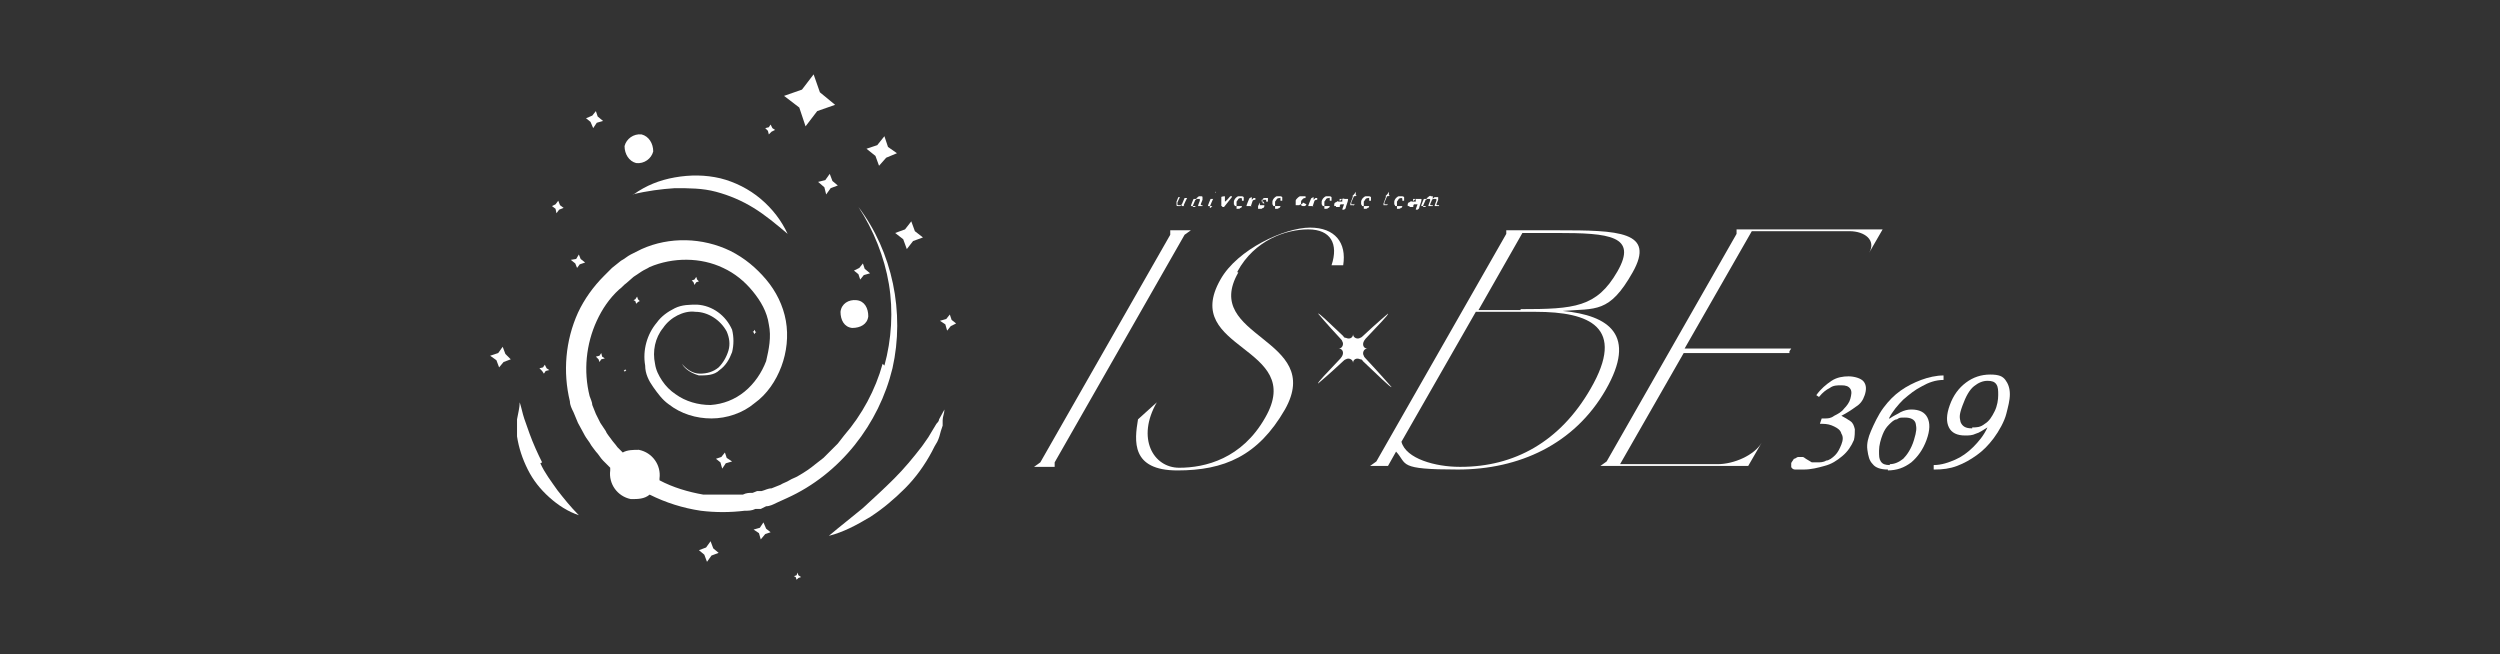 <?xml version="1.0" encoding="UTF-8"?>
<svg xmlns="http://www.w3.org/2000/svg" version="1.1" viewBox="0 0 279 73">
  <rect x="0" y="0" width="279" height="73" fill="#333333" stroke="none"/>
  <defs>
    <style>
      .cls-1 {
        fill: #fff;
      }
    </style>
  </defs>
  <!-- Generator: Adobe Illustrator 28.7.1, SVG Export Plug-In . SVG Version: 1.2.0 Build 142)  -->
  <g>
    <g id="_レイヤー_1" data-name="レイヤー_1">
      <g id="_レイヤー_1-2" data-name="_レイヤー_1">
        <g>
          <g>
            <path class="cls-1" d="M98.5,40.6c-.8,2.9-2.3,5.7-4.3,8l-.7.9-.8.8c-.3.3-.5.5-.8.8l-.9.7c-.6.5-1.2.9-1.9,1.3-.3.2-.7.3-1,.5s-.7.3-1,.5l-1,.4c-.4,0-.7.2-1.1.3h-.5c0,0-.5.2-.5.2-.4,0-.7,0-1.1.2-1.5,0-3,0-4.4,0-1.7-.3-3.4-.8-4.9-1.6v-.2c.2-1.5-.8-2.9-2.3-3.2-.6,0-1.3,0-1.8.3-.2-.2-.4-.4-.6-.6-.2-.3-.5-.6-.7-.9-.2-.3-.5-.6-.6-.9-.2-.3-.4-.6-.6-.9l-.5-1-.4-1c0-.3-.2-.7-.3-1-.7-2.8-.4-5.8.8-8.4.6-1.3,1.4-2.5,2.5-3.5.3-.2.5-.5.8-.7l.8-.7c.3-.2.6-.4.9-.6s.6-.3.9-.5c2.6-1.1,5.7-1.1,8.2.1,1.3.6,2.4,1.5,3.3,2.6s1.6,2.3,1.8,3.7c.3,1.4,0,2.8-.3,4.1-.5,1.3-1.3,2.5-2.4,3.4s-2.4,1.4-3.8,1.5c-1.4,0-2.8-.4-3.9-1.2-.6-.4-1.1-.9-1.5-1.5s-.7-1.2-.8-1.9c-.3-1.4,0-2.9.9-4,.4-.6,1-1.1,1.6-1.4.6-.3,1.3-.5,2-.4,1.4,0,2.8.9,3.5,2.2.3.7.4,1.4.2,2.1-.2.7-.6,1.4-1.1,1.9-.6.5-1.3.7-2.1.7s-1.5-.5-2-1.1c.4.7,1.2,1.1,1.9,1.3.8,0,1.7,0,2.3-.6.7-.5,1.1-1.2,1.4-2,.2-.8.2-1.7,0-2.5-.7-1.6-2.2-2.7-3.9-2.8-.8,0-1.7,0-2.5.4s-1.5.9-2,1.6c-1.1,1.3-1.6,3.1-1.3,4.8,0,.9.4,1.7.9,2.4s1,1.4,1.7,1.9c1.4,1.1,3.1,1.6,4.8,1.6s3.5-.6,4.8-1.7c1.4-1,2.4-2.5,3-4.1s.8-3.4.5-5.1c-.3-1.7-1.1-3.3-2.2-4.6-1.1-1.3-2.4-2.4-4-3.2-3.1-1.5-6.8-1.6-9.9-.2-.4.2-.8.4-1.2.6-.4.2-.7.5-1.1.7l-1,.8c-.3.3-.6.6-.9.9-1.2,1.2-2.2,2.6-2.9,4.1-1.4,3.1-1.7,6.6-.9,9.9,0,.4.2.8.4,1.2l.5,1.2.6,1.1c.2.4.4.7.7,1.1.2.4.5.7.7,1,.3.3.5.7.8,1s.5.5.8.8v.3c-.2,1.5.8,2.9,2.3,3.2.8,0,1.5,0,2.1-.5,1.8.9,3.7,1.5,5.7,1.8,1.6.2,3.3.2,4.9,0,.4,0,.8,0,1.2-.2h.6c0,0,.6-.3.6-.3.4,0,.8-.2,1.2-.4l1.1-.5c6-2.7,10.3-8.3,11.8-14.5,1.4-6.2,0-13-3.8-18,1.7,2.6,2.9,5.6,3.4,8.6.5,3,.3,6.2-.5,9.1h0Z"/>
            <path class="cls-1" d="M60.5,51.6c-.5-1-1-2.1-1.4-3.2-.2-.6-.4-1.1-.6-1.7-.2-.6-.3-1.2-.5-1.8,0,.6-.2,1.3-.3,1.9,0,.6,0,1.3,0,1.9.2,1.3.6,2.5,1.2,3.7.6,1.2,1.4,2.2,2.4,3.1,1,.9,2.1,1.6,3.3,2-.9-.9-1.7-1.9-2.4-2.8-.7-1-1.4-1.9-1.9-3h0Z"/>
            <path class="cls-1" d="M104.5,47.3l-.3.5c-.2.3-.4.7-.6,1s-.5.7-.7,1c-1,1.3-2,2.5-3.1,3.6s-2.3,2.2-3.5,3.3c-1.2,1-2.5,2-3.8,3.1,1.6-.4,3.1-1.2,4.6-2.1,1.4-.9,2.7-2,3.9-3.2,1.2-1.2,2.2-2.6,3-4.1.2-.4.4-.8.6-1.1.2-.4.3-.8.4-1.2l.2-.6c0-.2,0-.4,0-.6,0-.4.2-.8.2-1.2-.2.4-.4.7-.6,1.1,0,.2-.2.4-.3.5h0Z"/>
            <path class="cls-1" d="M70.6,21.7c1.6-.4,3.2-.6,4.7-.7,1.6,0,3.1,0,4.6.4s2.9,1,4.2,1.8c1.3.8,2.5,1.8,3.8,2.9-.7-1.5-1.7-2.8-3-3.9s-2.9-1.9-4.5-2.3c-1.7-.4-3.4-.4-5.1-.1s-3.2.9-4.6,1.9h0Z"/>
            <path class="cls-1" d="M69.7,16.3c0,.9.5,1.7,1.3,1.9.9.1,1.7-.5,1.9-1.3,0-.9-.5-1.7-1.3-1.9-.9-.1-1.7.5-1.9,1.3Z"/>
            <path class="cls-1" d="M95.1,36.6c.9,0,1.7-.4,1.8-1.3,0-.9-.4-1.7-1.3-1.8s-1.7.4-1.8,1.3c0,.9.4,1.7,1.3,1.8Z"/>
            <polygon class="cls-1" points="65.3 29.3 64.8 28.9 64.6 28.4 64.3 28.9 63.7 29 64.2 29.4 64.4 29.9 64.7 29.5 65.3 29.3"/>
            <polygon class="cls-1" points="66.5 12.4 66.1 12.9 65.4 13.2 65.9 13.6 66.2 14.3 66.6 13.7 67.3 13.5 66.7 13 66.5 12.4"/>
            <polygon class="cls-1" points="84 37 84.1 37.1 84.2 37.3 84.3 37.1 84.4 37.1 84.3 37 84.2 36.8 84.1 37 84 37"/>
            <polygon class="cls-1" points="77.8 31.2 77.7 30.9 77.5 31.2 77.2 31.3 77.4 31.5 77.5 31.8 77.7 31.5 78 31.4 77.8 31.2"/>
            <polygon class="cls-1" points="71.2 33.4 71.1 33.1 70.9 33.4 70.7 33.5 70.9 33.6 71 33.9 71.2 33.7 71.4 33.6 71.2 33.4"/>
            <polygon class="cls-1" points="69.8 41.3 69.8 41.2 69.7 41.3 69.6 41.3 69.7 41.4 69.7 41.5 69.8 41.4 69.9 41.4 69.8 41.3"/>
            <polygon class="cls-1" points="67.2 39.8 67.1 39.4 66.9 39.7 66.5 39.8 66.8 40.1 66.9 40.4 67.1 40.1 67.5 40 67.2 39.8"/>
            <polygon class="cls-1" points="79.9 51.2 80.4 51.6 80.6 52.3 81 51.7 81.7 51.5 81.1 51.1 80.9 50.5 80.5 51 79.9 51.2"/>
            <polygon class="cls-1" points="78 61.4 78.6 61.9 78.9 62.7 79.4 62 80.2 61.7 79.6 61.2 79.3 60.4 78.8 61.1 78 61.4"/>
            <polygon class="cls-1" points="84.8 58.9 84.1 59.1 84.7 59.5 84.9 60.2 85.4 59.6 86 59.4 85.5 59 85.2 58.3 84.8 58.9"/>
            <polygon class="cls-1" points="88.6 64.3 88.8 64.4 88.9 64.7 89.1 64.5 89.4 64.4 89.1 64.2 89 63.9 88.9 64.2 88.6 64.3"/>
            <polygon class="cls-1" points="104.9 35.8 105.5 36.2 105.7 36.9 106.1 36.4 106.7 36.1 106.2 35.7 106 35.1 105.6 35.6 104.9 35.8"/>
            <polygon class="cls-1" points="95.3 30.2 95.8 30.6 96 31.2 96.4 30.7 97.1 30.5 96.5 30 96.3 29.4 95.9 29.9 95.3 30.2"/>
            <polygon class="cls-1" points="99.9 26 100.8 26.7 101.2 27.8 101.9 26.9 103 26.5 102.1 25.8 101.7 24.7 101 25.6 99.9 26"/>
            <polygon class="cls-1" points="91.3 20.3 92 20.9 92.2 21.7 92.7 21 93.5 20.7 92.9 20.2 92.6 19.4 92.1 20.1 91.3 20.3"/>
            <polygon class="cls-1" points="96.7 16.6 97.7 17.4 98.1 18.5 98.9 17.6 100.1 17.1 99.1 16.4 98.7 15.2 97.9 16.2 96.7 16.6"/>
            <polygon class="cls-1" points="86.5 14.5 86.2 14.3 86 13.9 85.8 14.2 85.4 14.3 85.7 14.6 85.8 15 86.1 14.7 86.5 14.5"/>
            <polygon class="cls-1" points="89.5 10 87.5 10.7 89.2 12 89.9 14.1 91.2 12.4 93.2 11.7 91.5 10.3 90.8 8.3 89.5 10"/>
            <polygon class="cls-1" points="60.5 41.4 60.7 41.7 60.9 41.4 61.3 41.3 61 41.1 60.8 40.7 60.6 41 60.2 41.1 60.5 41.4"/>
            <polygon class="cls-1" points="57 40.1 56.4 39.5 56.1 38.7 55.6 39.4 54.7 39.7 55.4 40.2 55.7 41 56.2 40.4 57 40.1"/>
            <polygon class="cls-1" points="62.9 23.2 62.5 22.9 62.3 22.4 62 22.8 61.6 23 62 23.3 62.1 23.8 62.4 23.4 62.9 23.2"/>
          </g>
          <g>
            <path class="cls-1" d="M201.4,52.4c-.5,0-.8,0-1.1,0-.2,0-.4-.2-.4-.3v-.4c0-.1.2-.3.3-.5.2,0,.3-.2.5-.2s.3,0,.5,0c.1,0,.3.2.5.3s.3.2.5.3c.2,0,.4,0,.6,0,.3,0,.7,0,1-.2.3,0,.7-.3,1-.6s.5-.7.7-1.2.2-.9,0-1.2c-.1-.4-.4-.6-.8-.8-.4-.2-.8-.3-1.3-.3h-.3l.2-.6h.3c.4,0,.7,0,1.1-.3.4-.2.8-.4,1.1-.8.3-.3.6-.7.7-1.1s.2-.8,0-1.1-.5-.4-1-.4-.9,0-1.3.3c-.4.2-.8.5-1.2,1l-.3-.2c.5-.7,1.1-1.2,1.7-1.6.6-.4,1.3-.5,1.9-.5s1.4.2,1.7.6c.3.4.3.9.1,1.5s-.5,1-1,1.3c-.4.3-1,.7-1.6,1h0c.4.2.7.4,1,.6.3.2.4.5.5.9,0,.3,0,.8-.1,1.2-.3.7-.7,1.3-1.3,1.8s-1.2.9-2,1.1c-.7.2-1.5.4-2.3.4h.1Z"/>
            <path class="cls-1" d="M210.7,52.4c-.8,0-1.4-.2-1.7-.6-.4-.4-.5-.9-.6-1.6s.1-1.4.4-2.1.8-1.8,1.4-2.6c.6-.8,1.2-1.4,1.9-1.9s1.5-.9,2.3-1.2,1.7-.5,2.5-.5v.5c-.9,0-1.7.3-2.4.7-.8.4-1.4.9-2.1,1.5-.6.6-1.2,1.3-1.6,2.1h.1c.4-.3.9-.5,1.2-.7.4-.2.8-.3,1.2-.3.9,0,1.5.3,1.8.9.3.6.3,1.4-.1,2.5s-1,1.9-1.7,2.5c-.8.6-1.6.9-2.7.9h.1ZM210.9,51.8c.5,0,1-.2,1.5-.6.4-.4.9-1.1,1.2-2.1s.3-1.3.2-1.8-.6-.7-1.2-.7-.6,0-.9.2c-.3,0-.6.3-.9.6-.3.3-.5.6-.7,1.1s-.4,1.2-.4,1.8,0,.9.2,1.2.5.4,1,.4h0Z"/>
            <path class="cls-1" d="M215.8,52.4v-.5c.9,0,1.7-.3,2.4-.6s1.4-.8,2-1.4c.6-.6,1.2-1.3,1.6-2.2h0c-.5.3-.9.6-1.3.7-.4.2-.8.2-1.2.2-.9,0-1.5-.3-1.8-.9-.3-.6-.3-1.4.1-2.5s1-1.9,1.8-2.5,1.7-.9,2.7-.9,1.4.2,1.7.6c.3.4.5.9.5,1.6s-.2,1.4-.4,2.2-.8,1.9-1.4,2.7c-.6.8-1.2,1.4-1.9,1.9s-1.4.9-2.2,1.2-1.6.4-2.5.4h-.1ZM220.1,47.7c.5,0,.9,0,1.4-.4.5-.3.8-.8,1.1-1.4s.4-1.3.4-1.8,0-.9-.2-1.2-.5-.4-1-.4-1,.2-1.5.6c-.5.4-.9,1.1-1.3,2.2s-.3,1.3-.2,1.8c.2.5.6.7,1.2.7h.1Z"/>
            <g>
              <path class="cls-1" d="M131.5,23c-.1,0-.2,0-.2-.1v-.4l.2-.5h-.1.3c0-.1-.3.6-.3.6v.2h0q0,.1.1.1h.2s.1,0,.2-.1l.3-.7h-.1.4c0-.1-.4.8-.4.8h0q0,.1.1.1h-.3c0,.1,0-.1,0-.1h0s-.1,0-.2.1h-.4.2Z"/>
              <path class="cls-1" d="M133.4,23h-.6.1c0-.1.3-.8.3-.8h.3c0-.1,0,.1,0,.1h-.1l-.3.7h0q0,.1.1.1h.2ZM134.2,23h-.6.1c0-.1.2-.6.2-.6v-.2h-.4c0-.1.2-.2.3-.3h.2c.1,0,.2,0,.2.1v.3l-.2.5h0q0,.1.1.1h.1Z"/>
              <path class="cls-1" d="M135.3,23h-.6.1c0-.1.3-.8.3-.8h.3c0-.1-.4.9-.4.9h0q0,.1.1.1h0l.2-.2ZM135.6,21.5h0q0-.1.1-.1c.1,0,0,0,0,0h0q0,.1-.1.1Z"/>
              <path class="cls-1" d="M136.4,23h-.1v-1h0c0-.1.5-.1.5-.1h-.1v.8h0v-.2c.1,0,.6-.6.6-.6h-.1.4-.1q0,.1-.1.2l-.8,1h-.2Z"/>
              <path class="cls-1" d="M138,23h-.2s0-.1-.1-.2v-.3c0-.1.1-.3.2-.4,0,0,.2-.2.3-.2h.3c.1,0,.2,0,.3.1v.4h-.8.6v-.2h0q0-.1-.1-.1s-.2,0-.3.1c0,0-.1.2-.2.3v.5h.6s0,.1-.1.2h-.1c0,.1-.1.1-.2.1h-.2v-.3Z"/>
              <path class="cls-1" d="M139.6,23h-.6.1c.1,0,0,0,0,0h0c0-.1.3-.8.3-.8h0c0-.1.3-.2.3-.2h0v.3c-.1,0,0,0,0,0,0,0,.1-.1.2-.2h.2c.1,0,0,0,0,0h0v.2h-.1s-.1,0-.2.1l-.2.6h0q0,.1.1.1h-.1Z"/>
              <path class="cls-1" d="M140.4,23l.2-.4h0v.3h.5v-.2h-.1s-.1,0-.1-.1h0v-.3c0-.1.1-.2.2-.2h.4v.4h-.2v-.2h-.5v.2h.2c0,.1.1.1.1.2h0v.3s0,.1-.1.2c0,0-.1,0-.2.1h-.4v-.3Z"/>
              <path class="cls-1" d="M142.3,23h-.2s0-.1-.1-.2v-.3c0-.1.1-.3.2-.4,0,0,.2-.2.3-.2h.3c.1,0,.2,0,.3.1v.4h-.8.6v-.2h0c0-.2,0-.1-.1-.1,0,0-.2,0-.3.1,0,0-.1.2-.2.3v.5h.6s0,.1-.1.2h-.1c0,.1-.1.1-.2.1h-.2v-.3Z"/>
              <path class="cls-1" d="M145.4,22.6h0c0,.1-.1.2-.2.2,0,0-.1,0-.2.1h-.4v-.5c0-.1.1-.2.2-.3,0,0,.2-.2.3-.2h.6v.2h0c-.1,0-.2,0-.3.1s-.2.2-.2.3v.4s.1.1.2.1h.2s.1,0,.2-.2l-.4-.2Z"/>
              <path class="cls-1" d="M146.5,23h-.6.1c.1,0,0,0,0,0h0c0-.1.3-.8.3-.8h0c0-.1.3-.2.3-.2h0v.3c-.1,0,0,0,0,0,0,0,.1-.1.2-.2h.2c.1,0,0,0,0,0h0v.2h-.1s-.1,0-.2.1l-.2.6h0q0,.1.1.1h-.1Z"/>
              <path class="cls-1" d="M147.8,23h-.2s0-.1-.1-.2v-.3c0-.1.1-.3.2-.4,0,0,.2-.2.3-.2h.3c.1,0,.2,0,.3.1v.4h-.8.6v-.2h0c0-.2,0-.1-.1-.1,0,0-.2,0-.3.1,0,0-.1.2-.2.3v.5h.6s0,.1-.1.2h-.1c0,.1-.1.1-.2.1h-.2v-.3Z"/>
              <path class="cls-1" d="M149.1,23h-.2v-.2s0-.1.1-.2c0,0,.1,0,.2-.1s.1,0,.2,0h.4v-.3h-.3v.2h.1c0-.1.1-.1.2-.2s.2,0,.3,0h.3c.1,0,0,.2,0,.3l-.2.6h0c0,.2-.1.2-.2.3h-.2c0,0,0,0,0,0h0c0-.1.2-.6.2-.6h-.4c0,0,0,0-.1.2h0q0,.1.1.1h.4-.9Z"/>
              <path class="cls-1" d="M151.2,22.7h0s0,.1-.1.2,0,0-.1,0h-.3v-.2l.3-.8h-.1s.1-.1.2-.2c0,0,.1-.1.2-.3h0v.4c-.1,0,.1,0,.1,0h0c0,.1-.3.1-.3.1l-.3.7v.2h.4Z"/>
              <path class="cls-1" d="M152.2,23h-.2s0-.1-.1-.2v-.3c0-.1.1-.3.2-.4,0,0,.2-.2.3-.2h.3c.1,0,.2,0,.3.1v.4h-.8.6v-.2h0c0-.2,0-.1-.1-.1,0,0-.2,0-.3.1,0,0-.1.2-.2.3v.5h.6s0,.1-.1.2h-.1c0,.1-.1.1-.2.1h-.2v-.3Z"/>
              <path class="cls-1" d="M154.9,22.7h0s0,.1-.1.2h-.4v-.2l.3-.8h-.1s.1-.1.2-.2c0,0,.1-.1.2-.3h0v.4c-.1,0,.1,0,.1,0h0c0,.1-.3.1-.3.1l-.3.7v.2h.4Z"/>
              <path class="cls-1" d="M155.9,23h-.2s0-.1-.1-.2v-.3c0-.1.1-.3.2-.4,0,0,.2-.2.3-.2h.3c.1,0,.2,0,.3.1v.4h-.8.6v-.2h0q0-.1-.1-.1s-.2,0-.3.1c0,0-.1.2-.2.3v.5h.6s0,.1-.1.2h-.1c0,.1-.1.1-.2.1h-.2v-.3Z"/>
              <path class="cls-1" d="M157.3,23h-.2v-.2s0-.1.1-.2c0,0,.1,0,.2-.1s.1,0,.2,0h.4v-.3h-.3v.2h.1c0-.1.1-.1.2-.2h.6c.1,0,0,.2,0,.3l-.2.6h0c0,.2-.1.2-.2.3h-.2c0,0,0,0,0,0h0c0-.1.2-.6.2-.6h-.4c0,0,0,0-.1.2h0q0,.1.1.1h.4-.9Z"/>
              <path class="cls-1" d="M159.1,23h-.6.1c0-.1.3-.8.3-.8h.3c0-.1,0,.1,0,.1h-.1l-.3.7h0q0,.1.1.1h.2ZM159.9,23h-.6.1c0-.1.2-.6.2-.6v-.2h-.4c0-.1.2-.2.3-.3s.2,0,.2,0h.2v.2h0l-.3.7h0q0,.1.1.1h.2ZM160.6,23h-.6.1c0-.1.2-.6.2-.6v-.2h-.3s-.1,0-.2.1h0c0-.1.2-.2.3-.3h.4v.3l-.2.5h0q0,.1.1.1h.2Z"/>
            </g>
            <path class="cls-1" d="M152.4,40s-.2-.2-.2-.3c-.2-.3,0-.8.4-.8h.9-.9c-.4,0-.6-.4-.4-.8,0,0,.1-.2.2-.3,1.5-1.6,2.6-2.7,2.5-2.8,0,0-1.2,1-2.8,2.5,0,0-.2.2-.3.2-.3.2-.8,0-.8-.4v-.9.9c0,.4-.4.6-.8.4-.1,0-.2,0-.3-.2-1.6-1.5-2.7-2.6-2.8-2.5,0,0,1,1.2,2.5,2.8,0,0,.2.2.2.3.2.3,0,.8-.4.8h-.9.9c.4,0,.6.4.4.8,0,0-.1.2-.2.3-1.5,1.6-2.6,2.7-2.5,2.8,0,0,1.2-1,2.8-2.5,0,0,.2-.2.3-.2.3-.2.8,0,.8.4v.9-.9c0-.4.4-.6.8-.4.1,0,.2,0,.3.2,1.6,1.5,3.1,3,3.2,2.9,0,0-1.4-1.6-2.9-3.2Z"/>
            <path class="cls-1" d="M168.1,26.2v-.5c-.1,0,5.7,0,5.7,0,6.8,0,11,.1,8.4,4.7-2.6,4.6-4.1,4-7.8,4.3,5.2.5,8.3,2.7,4.8,8.8s-9.7,8.9-16.5,8.9-5.6-.6-6.9-2l-.9,1.6h-2l.7-.5,14.5-25.4h0ZM169.7,34.5c6,0,8.5-.2,10.8-4.2s-.9-4.3-6.8-4.3h-3.8l-4.9,8.6h4.8-.1ZM163,52.1c6,0,11.1-2.8,14.5-8.7,4-6.9-.1-8.6-6.1-8.6h-6.7l-8.3,14.5c.5,1.9,3.8,2.8,6.5,2.8h.1Z"/>
            <path class="cls-1" d="M199.8,39.4h-11.9l-7.1,12.4h10.9c1.8,0,4.1-1,4.9-2.4l-1.5,2.6h-16.5l.7-.5,14.5-25.4v-.5c-.1,0,16.3,0,16.3,0l-1.5,2.6c.8-1.4-.5-2.4-2.2-2.4h-10.9l-7.5,13.1h11.9l-.2.3v.2Z"/>
            <path class="cls-1" d="M130.6,26.2v-.5c-.1,0,2.3,0,2.3,0l-.7.5-14.5,25.4v.5c0,0-2.3,0-2.3,0l.7-.5s14.5-25.4,14.5-25.4Z"/>
            <path class="cls-1" d="M138.1,30.3c1.9-3.5,5.4-4.7,7.9-4.7s3.4,1.6,2.6,4h1.3c.4-2.5-.9-4.2-3.7-4.2s-8.1,2.4-10,5.8c-4.5,7.9,9.6,7.4,5,15.4-2.6,4.6-6.7,5.6-9.6,5.6s-4.8-3.3-2.5-7.3l-2.1,1.9c-.4,2.4-.8,5.7,4.4,5.7s9-1.6,12-6.8c4.5-8-9.4-8-5.2-15.3h-.1Z"/>
          </g>
        </g>
      </g>
    </g>
  </g>
</svg>